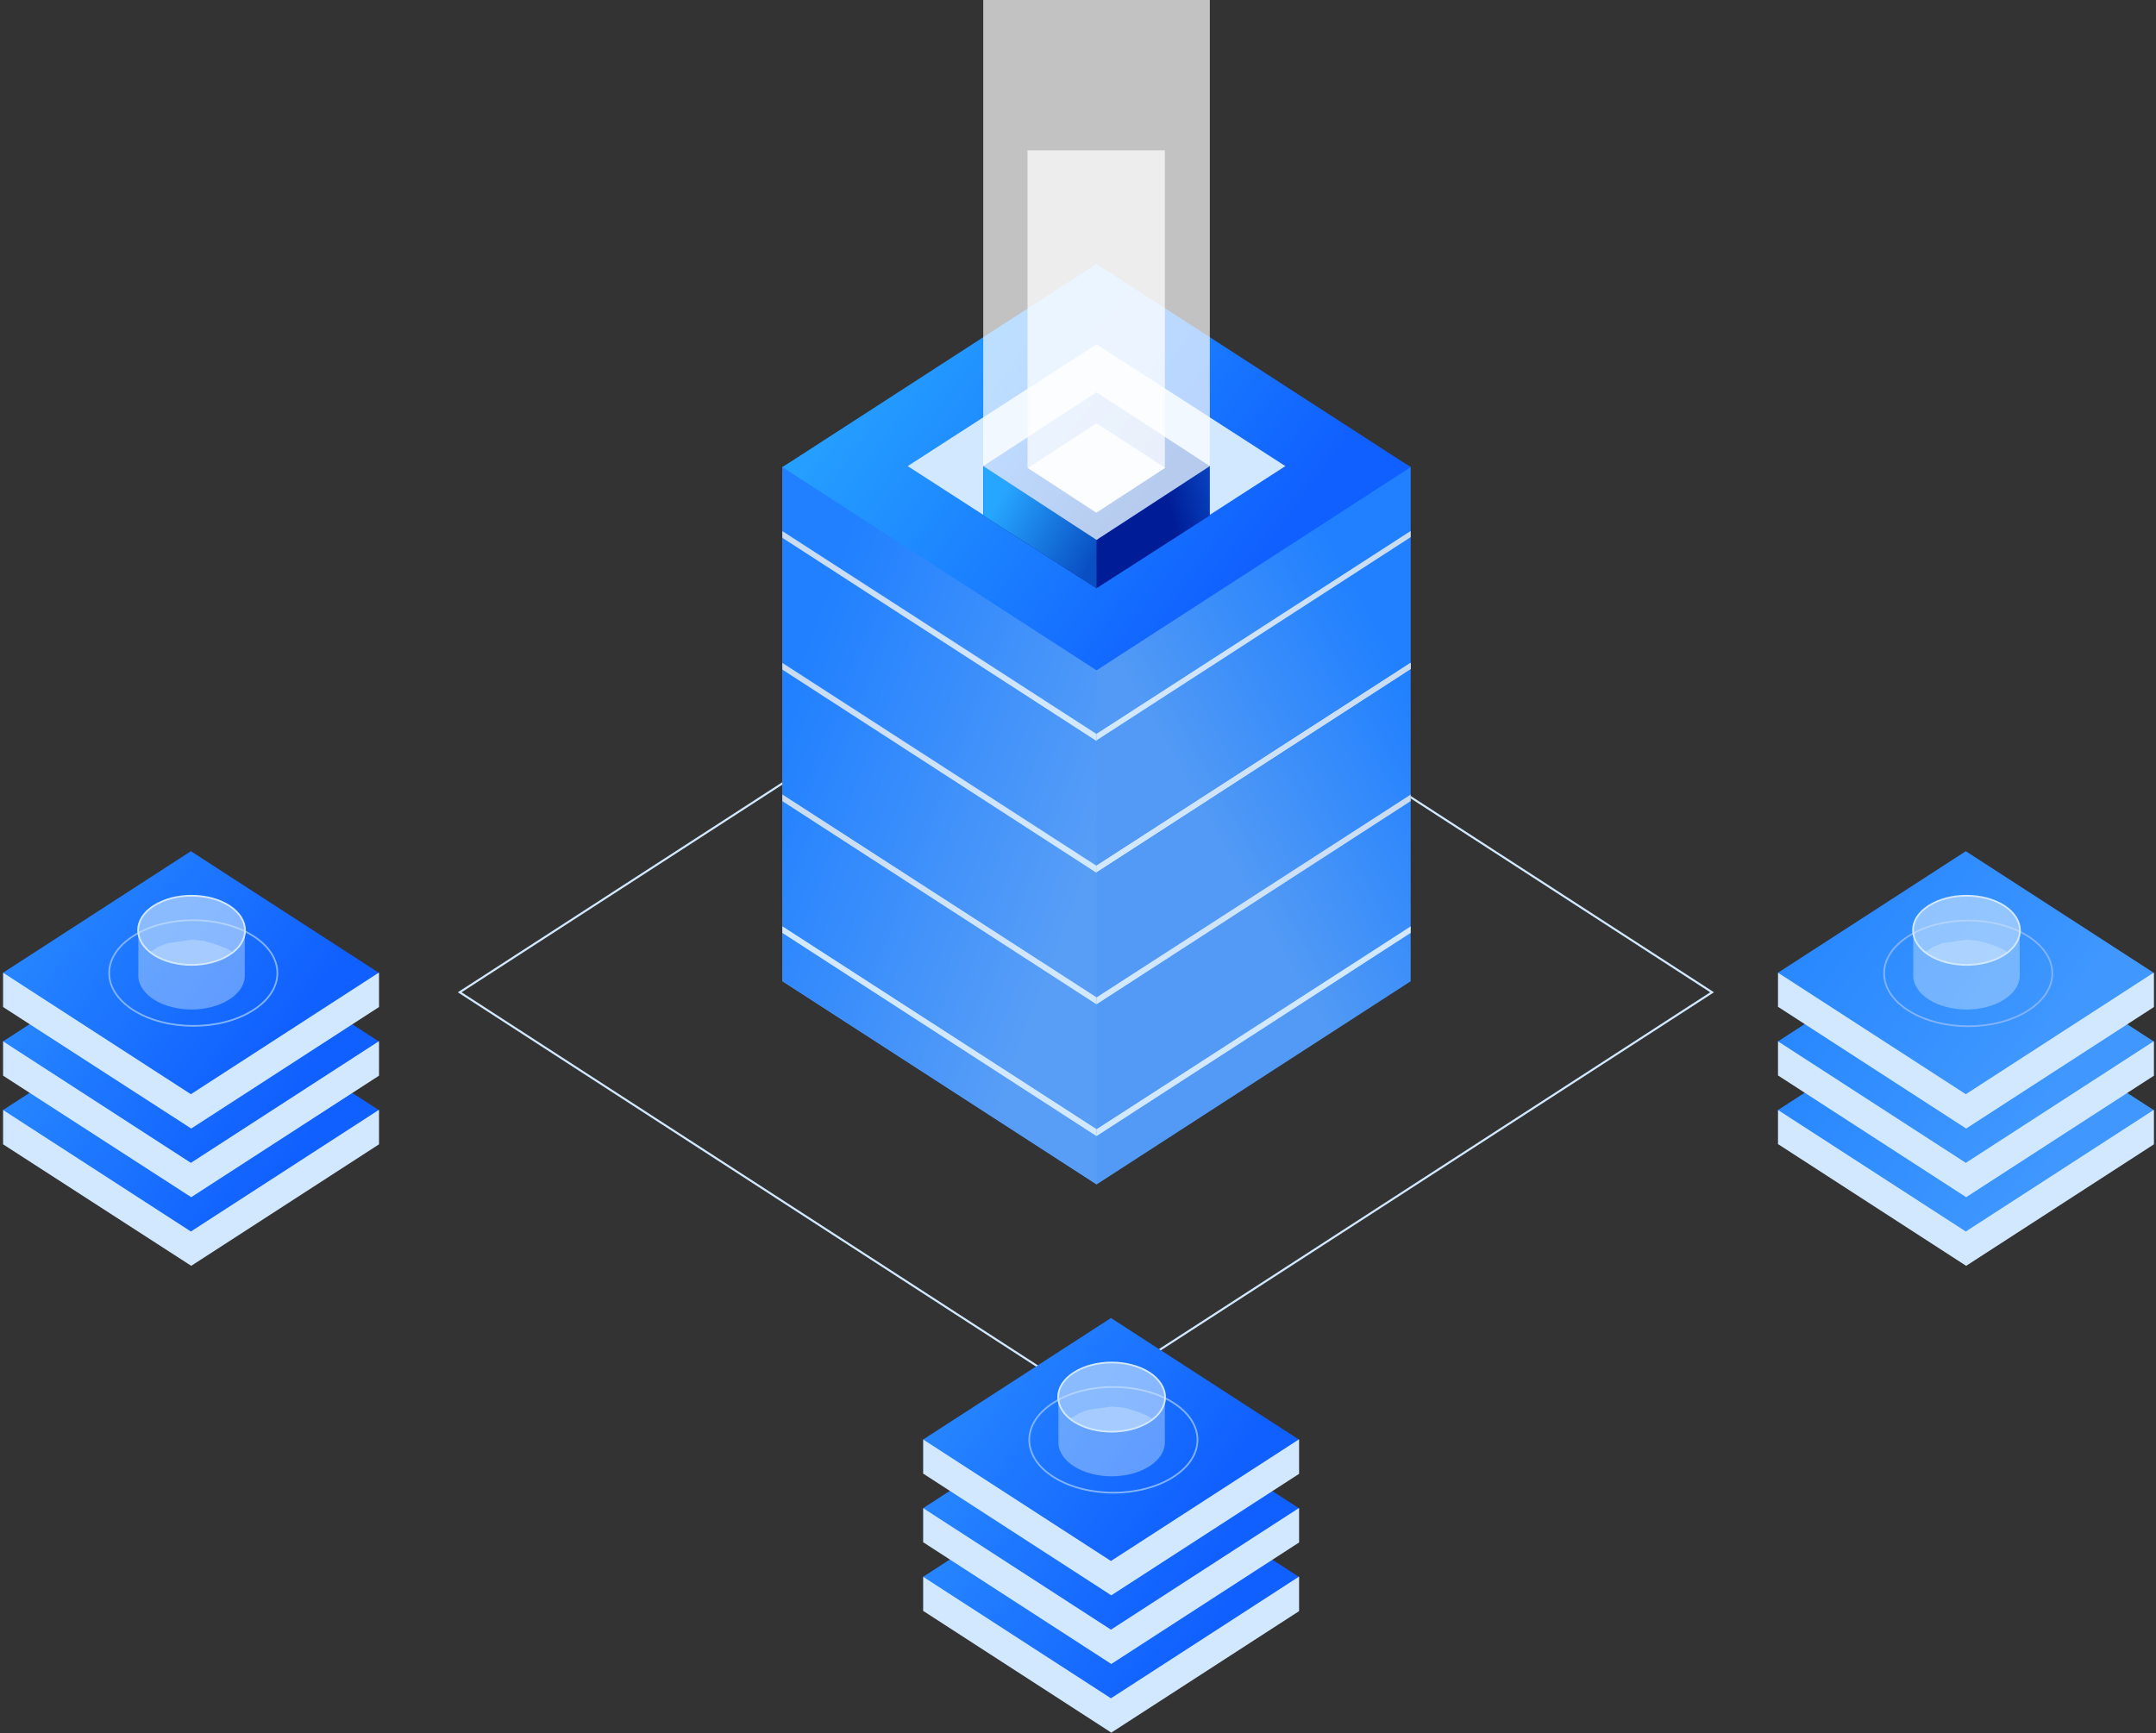 <?xml version="1.0" encoding="UTF-8"?>
<svg xmlns="http://www.w3.org/2000/svg" xmlns:xlink="http://www.w3.org/1999/xlink" version="1.1" viewBox="0 0 628 505">
  <rect x="0" y="0" width="628" height="505" fill="#333333" stroke="none"/>
  <defs>
    <style>
      .cls-1 {
        fill: url(#linear-gradient-5);
      }

      .cls-1, .cls-2, .cls-3, .cls-4, .cls-5, .cls-6, .cls-7, .cls-8, .cls-9, .cls-10, .cls-11, .cls-12, .cls-13, .cls-14, .cls-15, .cls-16, .cls-17, .cls-18, .cls-19, .cls-20, .cls-21, .cls-22, .cls-23, .cls-24, .cls-25, .cls-26, .cls-27, .cls-28, .cls-29, .cls-30, .cls-31, .cls-32 {
        fill-rule: evenodd;
      }

      .cls-2 {
        fill: url(#linear-gradient-7);
      }

      .cls-3 {
        fill: url(#linear-gradient-8);
      }

      .cls-4 {
        fill: url(#linear-gradient-2);
      }

      .cls-5 {
        fill: url(#linear-gradient-3);
      }

      .cls-6 {
        fill: url(#linear-gradient-4);
      }

      .cls-7 {
        fill: url(#linear-gradient-9);
      }

      .cls-8 {
        fill: url(#linear-gradient-6);
      }

      .cls-33 {
        stroke: #80b3ff;
      }

      .cls-33, .cls-34, .cls-35 {
        fill: none;
      }

      .cls-33, .cls-35 {
        stroke-width: .5px;
      }

      .cls-9, .cls-10, .cls-11 {
        fill: #d2e8ff;
      }

      .cls-34 {
        stroke-width: .6px;
      }

      .cls-34, .cls-35 {
        stroke: #d2e8ff;
      }

      .cls-10 {
        opacity: .4;
      }

      .cls-10, .cls-11, .cls-12 {
        isolation: isolate;
      }

      .cls-11 {
        opacity: .6;
      }

      .cls-12 {
        fill: #fff;
        opacity: .7;
      }

      .cls-13 {
        fill: url(#linear-gradient-21);
      }

      .cls-13, .cls-14, .cls-15, .cls-16 {
        fill-opacity: .4;
      }

      .cls-14 {
        fill: url(#linear-gradient-22);
      }

      .cls-15 {
        fill: url(#linear-gradient-20);
      }

      .cls-16 {
        fill: url(#linear-gradient-23);
      }

      .cls-17 {
        fill: url(#linear-gradient-19);
      }

      .cls-18 {
        fill: url(#linear-gradient-14);
      }

      .cls-19 {
        fill: url(#linear-gradient-28);
      }

      .cls-20 {
        fill: url(#linear-gradient-25);
      }

      .cls-21 {
        fill: url(#linear-gradient-18);
      }

      .cls-22 {
        fill: url(#linear-gradient-17);
      }

      .cls-23 {
        fill: url(#linear-gradient-16);
      }

      .cls-24 {
        fill: url(#linear-gradient-15);
      }

      .cls-25 {
        fill: url(#linear-gradient-26);
      }

      .cls-26 {
        fill: url(#linear-gradient-27);
      }

      .cls-27 {
        fill: url(#linear-gradient-24);
      }

      .cls-28 {
        fill: url(#linear-gradient-10);
      }

      .cls-29 {
        fill: url(#linear-gradient-11);
      }

      .cls-30 {
        fill: url(#linear-gradient-13);
      }

      .cls-31 {
        fill: url(#linear-gradient-12);
      }

      .cls-32 {
        fill: url(#linear-gradient);
      }
    </style>
    <linearGradient id="linear-gradient" x1="333" y1="299.4" x2="395.8" y2="334.8" gradientTransform="translate(0 506) scale(1 -1)" gradientUnits="userSpaceOnUse">
      <stop offset="0" stop-color="#529af5"/>
      <stop offset="1" stop-color="#2080ff"/>
    </linearGradient>
    <linearGradient id="linear-gradient-2" x1="331.2" y1="287.3" x2="235.9" y2="323.6" gradientTransform="translate(0 506) scale(1 -1)" gradientUnits="userSpaceOnUse">
      <stop offset="0" stop-color="#589ef7"/>
      <stop offset="1" stop-color="#2080ff"/>
    </linearGradient>
    <linearGradient id="linear-gradient-3" x1="362.8" y1="337.6" x2="255.2" y2="417.5" gradientTransform="translate(0 506) scale(1 -1)" gradientUnits="userSpaceOnUse">
      <stop offset="0" stop-color="#1060ff"/>
      <stop offset="1" stop-color="#27a4ff"/>
    </linearGradient>
    <linearGradient id="linear-gradient-4" x1="338.8" y1="363.6" x2="374.4" y2="373.6" gradientTransform="translate(0 506) scale(1 -1)" gradientUnits="userSpaceOnUse">
      <stop offset="0" stop-color="#001c96"/>
      <stop offset="1" stop-color="#157eff"/>
    </linearGradient>
    <linearGradient id="linear-gradient-5" x1="325.1" y1="354.9" x2="297" y2="371" gradientTransform="translate(0 506) scale(1 -1)" gradientUnits="userSpaceOnUse">
      <stop offset="0" stop-color="#094fc3"/>
      <stop offset="1" stop-color="#27a6ff"/>
    </linearGradient>
    <linearGradient id="linear-gradient-6" x1="335.1" y1="358.5" x2="296.3" y2="387.5" gradientTransform="translate(0 506) scale(1 -1)" gradientUnits="userSpaceOnUse">
      <stop offset="0" stop-color="#094fc3"/>
      <stop offset="1" stop-color="#2787ff"/>
    </linearGradient>
    <linearGradient id="linear-gradient-7" x1="326.4" y1="296.1" x2="425.4" y2="359.1" gradientTransform="translate(0 506) scale(1 -1)" gradientUnits="userSpaceOnUse">
      <stop offset="0" stop-color="#d2e8ff"/>
      <stop offset="1" stop-color="#c8d9ed"/>
    </linearGradient>
    <linearGradient id="linear-gradient-8" x1="326.4" y1="257.7" x2="425.4" y2="320.7" gradientTransform="translate(0 506) scale(1 -1)" gradientUnits="userSpaceOnUse">
      <stop offset="0" stop-color="#d2e8ff"/>
      <stop offset="1" stop-color="#c8d9ed"/>
    </linearGradient>
    <linearGradient id="linear-gradient-9" x1="326.4" y1="219.3" x2="425.4" y2="282.3" gradientTransform="translate(0 506) scale(1 -1)" gradientUnits="userSpaceOnUse">
      <stop offset="0" stop-color="#d2e8ff"/>
      <stop offset="1" stop-color="#c8d9ed"/>
    </linearGradient>
    <linearGradient id="linear-gradient-10" x1="326.4" y1="180.9" x2="425.4" y2="243.9" gradientTransform="translate(0 506) scale(1 -1)" gradientUnits="userSpaceOnUse">
      <stop offset="0" stop-color="#d2e8ff"/>
      <stop offset="1" stop-color="#d2e8ff"/>
    </linearGradient>
    <linearGradient id="linear-gradient-11" x1="81.5" y1="163.3" x2="17.2" y2="211.1" gradientTransform="translate(0 506) scale(1 -1)" gradientUnits="userSpaceOnUse">
      <stop offset="0" stop-color="#1060ff"/>
      <stop offset="1" stop-color="#2787ff"/>
    </linearGradient>
    <linearGradient id="linear-gradient-12" x1="81.5" y1="183.3" x2="17.2" y2="231.1" gradientTransform="translate(0 506) scale(1 -1)" gradientUnits="userSpaceOnUse">
      <stop offset="0" stop-color="#1060ff"/>
      <stop offset="1" stop-color="#2787ff"/>
    </linearGradient>
    <linearGradient id="linear-gradient-13" x1="81.5" y1="203.3" x2="17.2" y2="251.1" gradientTransform="translate(0 506) scale(1 -1)" gradientUnits="userSpaceOnUse">
      <stop offset="0" stop-color="#1060ff"/>
      <stop offset="1" stop-color="#2787ff"/>
    </linearGradient>
    <linearGradient id="linear-gradient-14" x1="349.5" y1="27.3" x2="285.2" y2="75.1" gradientTransform="translate(0 506) scale(1 -1)" gradientUnits="userSpaceOnUse">
      <stop offset="0" stop-color="#1060ff"/>
      <stop offset="1" stop-color="#2787ff"/>
    </linearGradient>
    <linearGradient id="linear-gradient-15" x1="349.5" y1="47.3" x2="285.2" y2="95.1" gradientTransform="translate(0 506) scale(1 -1)" gradientUnits="userSpaceOnUse">
      <stop offset="0" stop-color="#1060ff"/>
      <stop offset="1" stop-color="#2787ff"/>
    </linearGradient>
    <linearGradient id="linear-gradient-16" x1="349.5" y1="67.3" x2="285.2" y2="115.1" gradientTransform="translate(0 506) scale(1 -1)" gradientUnits="userSpaceOnUse">
      <stop offset="0" stop-color="#1060ff"/>
      <stop offset="1" stop-color="#2787ff"/>
    </linearGradient>
    <linearGradient id="linear-gradient-17" x1="598.5" y1="163.3" x2="534.2" y2="211.1" gradientTransform="translate(0 506) scale(1 -1)" gradientUnits="userSpaceOnUse">
      <stop offset="0" stop-color="#4098ff"/>
      <stop offset="1" stop-color="#2787ff"/>
    </linearGradient>
    <linearGradient id="linear-gradient-18" x1="598.5" y1="183.3" x2="534.2" y2="231.1" gradientTransform="translate(0 506) scale(1 -1)" gradientUnits="userSpaceOnUse">
      <stop offset="0" stop-color="#4098ff"/>
      <stop offset="1" stop-color="#2787ff"/>
    </linearGradient>
    <linearGradient id="linear-gradient-19" x1="598.5" y1="203.3" x2="534.2" y2="251.1" gradientTransform="translate(0 506) scale(1 -1)" gradientUnits="userSpaceOnUse">
      <stop offset="0" stop-color="#4098ff"/>
      <stop offset="1" stop-color="#2787ff"/>
    </linearGradient>
    <linearGradient id="linear-gradient-20" x1="316.1" y1="292.7" x2="207.2" y2="364.7" gradientTransform="translate(0 506) scale(1 -1)" gradientUnits="userSpaceOnUse">
      <stop offset="0" stop-color="#d2e8ff"/>
      <stop offset="1" stop-color="#d2e8ff"/>
    </linearGradient>
    <linearGradient id="linear-gradient-21" x1="316.1" y1="254.3" x2="207.2" y2="326.3" gradientTransform="translate(0 506) scale(1 -1)" gradientUnits="userSpaceOnUse">
      <stop offset="0" stop-color="#d2e8ff"/>
      <stop offset="1" stop-color="#d2e8ff"/>
    </linearGradient>
    <linearGradient id="linear-gradient-22" x1="316.1" y1="215.9" x2="207.2" y2="287.9" gradientTransform="translate(0 506) scale(1 -1)" gradientUnits="userSpaceOnUse">
      <stop offset="0" stop-color="#d2e8ff"/>
      <stop offset="1" stop-color="#d2e8ff"/>
    </linearGradient>
    <linearGradient id="linear-gradient-23" x1="316.1" y1="177.5" x2="207.2" y2="249.5" gradientTransform="translate(0 506) scale(1 -1)" gradientUnits="userSpaceOnUse">
      <stop offset=".3" stop-color="#d2e8ff"/>
      <stop offset=".5" stop-color="#d2e8ff"/>
    </linearGradient>
    <linearGradient id="linear-gradient-24" x1="326.4" y1="257.7" x2="425.4" y2="320.7" xlink:href="#linear-gradient-9"/>
    <linearGradient id="linear-gradient-25" x1="418" y1="296.1" x2="517" y2="359.1" gradientTransform="translate(730.3 506) rotate(-180)" xlink:href="#linear-gradient-9"/>
    <linearGradient id="linear-gradient-26" x1="418" y1="219.3" x2="517" y2="282.3" gradientTransform="translate(730.3 506) rotate(-180)" xlink:href="#linear-gradient-9"/>
    <linearGradient id="linear-gradient-27" x1="418" y1="180.9" x2="517" y2="243.9" gradientTransform="translate(730.3 506) rotate(-180)" gradientUnits="userSpaceOnUse">
      <stop offset="0" stop-color="#d2e8ff"/>
      <stop offset="1" stop-color="#d2e8ff"/>
    </linearGradient>
    <linearGradient id="linear-gradient-28" x1="418" y1="257.7" x2="517" y2="320.7" gradientTransform="translate(730.3 506) rotate(-180)" xlink:href="#linear-gradient-9"/>
  </defs>
  <!-- Generator: Adobe Illustrator 28.7.1, SVG Export Plug-In . SVG Version: 1.2.0 Build 142)  -->
  <g>
    <g id="Layer_1">
      <path class="cls-34" d="M316.3,171l182.4,118.1-182.4,118.1-182.4-118.1,182.4-118.1Z"/>
      <path class="cls-32" d="M227.9,285.9v-149.8l91.5-52.8,91.5,52.8v149.8l-91.5,59.2-91.5-59.2Z"/>
      <path class="cls-4" d="M227.9,285.9v-149.8l91.5-52.8v261.7l-91.5-59.2Z"/>
      <path class="cls-5" d="M227.9,136.1l91.5-59.2,91.5,59.2-91.5,59.2-91.5-59.2Z"/>
      <path class="cls-9" d="M264.4,135.8l55-35.5,55,35.5-55,35.5-55-35.5Z"/>
      <path class="cls-6" d="M286.4,150.2v-14.4l33-11.5,33,11.5v14.4l-33,21.2-33-21.2Z"/>
      <path class="cls-1" d="M286.4,150.2v-14.4l33-11.5v47.1l-33-21.2Z"/>
      <path class="cls-8" d="M286.4,135.8l33-21.5,33,21.5-33,21.5-33-21.5Z"/>
      <path class="cls-9" d="M299.4,136.3l20-13,20,13-20,13-20-13Z"/>
      <path class="cls-12" d="M286.4,135.8V0h66v135.8l-33,21.5-33-21.5Z"/>
      <path class="cls-12" d="M299.3,136.2V43.8h40v92.5l-20,13.1-20-13.1Z"/>
      <path class="cls-2" d="M410.9,156.6v-1.9l-91.5,59.1v1.9l91.5-59.2Z"/>
      <path class="cls-3" d="M410.9,195v-1.9l-91.5,59.1v1.9l91.5-59.2Z"/>
      <path class="cls-7" d="M410.9,233.4v-1.9l-91.5,59.1v2l91.5-59.2Z"/>
      <path class="cls-28" d="M410.9,271.8v-1.9l-91.5,59.1v2l91.5-59.2Z"/>
      <path class="cls-9" d="M.9,333.4v-10h109.5v10l-54.7,35.4L.9,333.4Z"/>
      <path class="cls-29" d="M.9,323.4l54.7-35.4,54.7,35.4-54.7,35.4L.9,323.4Z"/>
      <path class="cls-9" d="M.9,313.4v-10h109.5v10l-54.7,35.4L.9,313.4Z"/>
      <path class="cls-31" d="M.9,303.4l54.7-35.4,54.7,35.4-54.7,35.4L.9,303.4Z"/>
      <path class="cls-9" d="M.9,293.4v-10h109.5v10l-54.7,35.4L.9,293.4Z"/>
      <path class="cls-30" d="M.9,283.4l54.7-35.4,54.7,35.4-54.7,35.4L.9,283.4Z"/>
      <path class="cls-33" d="M39,294.4c9.6,6,25.1,6,34.6,0,9.6-6,9.6-15.8,0-21.8-9.6-6-25.1-6-34.6,0-9.6,6-9.6,15.8,0,21.8Z"/>
      <path class="cls-10" d="M40.3,271v13.8c.2,2.3,1.8,4.7,4.5,6.4,6.1,3.9,15.9,3.9,22,0,2.8-1.8,4.3-4.1,4.5-6.5v-13.8c-.2,1.8-.7,3.2-1.4,4.4-.3.4-1,1.1-2.2,2.1-.7-.5-1.2-.8-1.4-.9-2.5-1.1-4.9-1.9-7.1-2.4l-3.4-.3-7,1-2.8,1.1c-1.1.9-1.9,1.3-2.3,1.2-.5,0-1.4-1.2-2.9-3.4l-.5-3Z"/>
      <path class="cls-11" d="M44.8,278.2c6.1,3.9,15.9,3.9,22,0,6.1-3.9,6.1-10.3,0-14.3-6.1-3.9-15.9-3.9-22,0-6.1,3.9-6.1,10.3,0,14.3Z"/>
      <path class="cls-35" d="M44.8,278.2c6.1,3.9,15.9,3.9,22,0,6.1-3.9,6.1-10.3,0-14.3-6.1-3.9-15.9-3.9-22,0-6.1,3.9-6.1,10.3,0,14.3Z"/>
      <path class="cls-9" d="M268.9,469.4v-10h109.5v10l-54.7,35.4-54.7-35.4Z"/>
      <path class="cls-18" d="M268.9,459.4l54.7-35.4,54.7,35.4-54.7,35.4-54.7-35.4Z"/>
      <path class="cls-9" d="M268.9,449.4v-10h109.5v10l-54.7,35.4-54.7-35.4Z"/>
      <path class="cls-24" d="M268.9,439.4l54.7-35.4,54.7,35.4-54.7,35.4-54.7-35.4Z"/>
      <path class="cls-9" d="M268.9,429.4v-10h109.5v10l-54.7,35.4-54.7-35.4Z"/>
      <path class="cls-23" d="M268.9,419.4l54.7-35.4,54.7,35.4-54.7,35.4-54.7-35.4Z"/>
      <path class="cls-33" d="M307,430.4c9.6,6,25.1,6,34.6,0,9.6-6,9.6-15.8,0-21.8-9.6-6-25.1-6-34.6,0-9.6,6-9.6,15.8,0,21.8Z"/>
      <path class="cls-10" d="M308.3,407v13.8c.2,2.3,1.8,4.7,4.5,6.4,6.1,3.9,15.9,3.9,22,0,2.8-1.8,4.3-4.1,4.5-6.5v-13.8c-.2,1.8-.7,3.2-1.4,4.4-.3.4-1,1.1-2.2,2.1-.7-.5-1.2-.8-1.4-.9-2.5-1.1-4.9-1.9-7.1-2.4l-3.4-.3-7,1-2.8,1.1c-1.1.9-1.9,1.3-2.3,1.2-.5,0-1.4-1.2-2.9-3.4l-.5-3Z"/>
      <path class="cls-11" d="M312.8,414.2c6.1,3.9,15.9,3.9,22,0,6.1-3.9,6.1-10.3,0-14.3-6.1-3.9-15.9-3.9-22,0-6.1,3.9-6.1,10.3,0,14.3Z"/>
      <path class="cls-35" d="M312.8,414.2c6.1,3.9,15.9,3.9,22,0,6.1-3.9,6.1-10.3,0-14.3-6.1-3.9-15.9-3.9-22,0-6.1,3.9-6.1,10.3,0,14.3Z"/>
      <path class="cls-9" d="M517.9,333.4v-10h109.5v10l-54.7,35.4-54.7-35.4Z"/>
      <path class="cls-22" d="M517.9,323.4l54.7-35.4,54.7,35.4-54.7,35.4-54.7-35.4Z"/>
      <path class="cls-9" d="M517.9,313.4v-10h109.5v10l-54.7,35.4-54.7-35.4Z"/>
      <path class="cls-21" d="M517.9,303.4l54.7-35.4,54.7,35.4-54.7,35.4-54.7-35.4Z"/>
      <path class="cls-9" d="M517.9,293.4v-10h109.5v10l-54.7,35.4-54.7-35.4Z"/>
      <path class="cls-17" d="M517.9,283.4l54.7-35.4,54.7,35.4-54.7,35.4-54.7-35.4Z"/>
      <path class="cls-33" d="M556,294.5c9.6,6,25.1,6,34.6,0,9.6-6,9.6-15.8,0-21.8-9.6-6-25.1-6-34.6,0-9.6,6-9.6,15.8,0,21.8Z"/>
      <path class="cls-10" d="M557.3,271v13.8c.2,2.3,1.8,4.7,4.5,6.4,6.1,3.9,15.9,3.9,22,0,2.8-1.8,4.3-4.1,4.5-6.5v-13.8c-.2,1.8-.7,3.2-1.4,4.4-.3.4-1,1.1-2.2,2.1-.7-.5-1.2-.8-1.4-.9-2.5-1.1-4.9-1.9-7.1-2.4l-3.4-.3-7,1-2.8,1.1c-1.1.9-1.9,1.3-2.3,1.2-.5,0-1.4-1.2-2.9-3.4l-.5-3Z"/>
      <path class="cls-11" d="M561.8,278.2c6.1,3.9,15.9,3.9,22,0,6.1-3.9,6.1-10.3,0-14.3-6.1-3.9-15.9-3.9-22,0-6.1,3.9-6.1,10.3,0,14.3Z"/>
      <path class="cls-35" d="M561.8,278.2c6.1,3.9,15.9,3.9,22,0,6.1-3.9,6.1-10.3,0-14.3-6.1-3.9-15.9-3.9-22,0-6.1,3.9-6.1,10.3,0,14.3Z"/>
      <path class="cls-15" d="M227.9,156.6v-1.9l91.5,59.1v1.9l-91.5-59.2Z"/>
      <path class="cls-13" d="M227.9,195v-1.9l91.5,59.1v1.9l-91.5-59.2Z"/>
      <path class="cls-14" d="M227.9,233.4v-1.9l91.5,59.1v2l-91.5-59.2Z"/>
      <path class="cls-16" d="M227.9,271.8v-1.9l91.5,59.1v2l-91.5-59.2Z"/>
      <path class="cls-27" d="M410.9,195v-1.9l-91.5,59.1v1.9l91.5-59.2Z"/>
      <path class="cls-20" d="M319.4,215.8v-1.9s-91.5-59.1-91.5-59.1v1.9s91.5,59.2,91.5,59.2Z"/>
      <path class="cls-25" d="M319.4,292.6v-2s-91.5-59.1-91.5-59.1v1.9s91.5,59.2,91.5,59.2Z"/>
      <path class="cls-26" d="M319.4,331v-2s-91.5-59.1-91.5-59.1v1.9s91.5,59.2,91.5,59.2Z"/>
      <path class="cls-19" d="M319.4,254.2v-1.9s-91.5-59.1-91.5-59.1v1.9s91.5,59.2,91.5,59.2Z"/>
    </g>
  </g>
</svg>